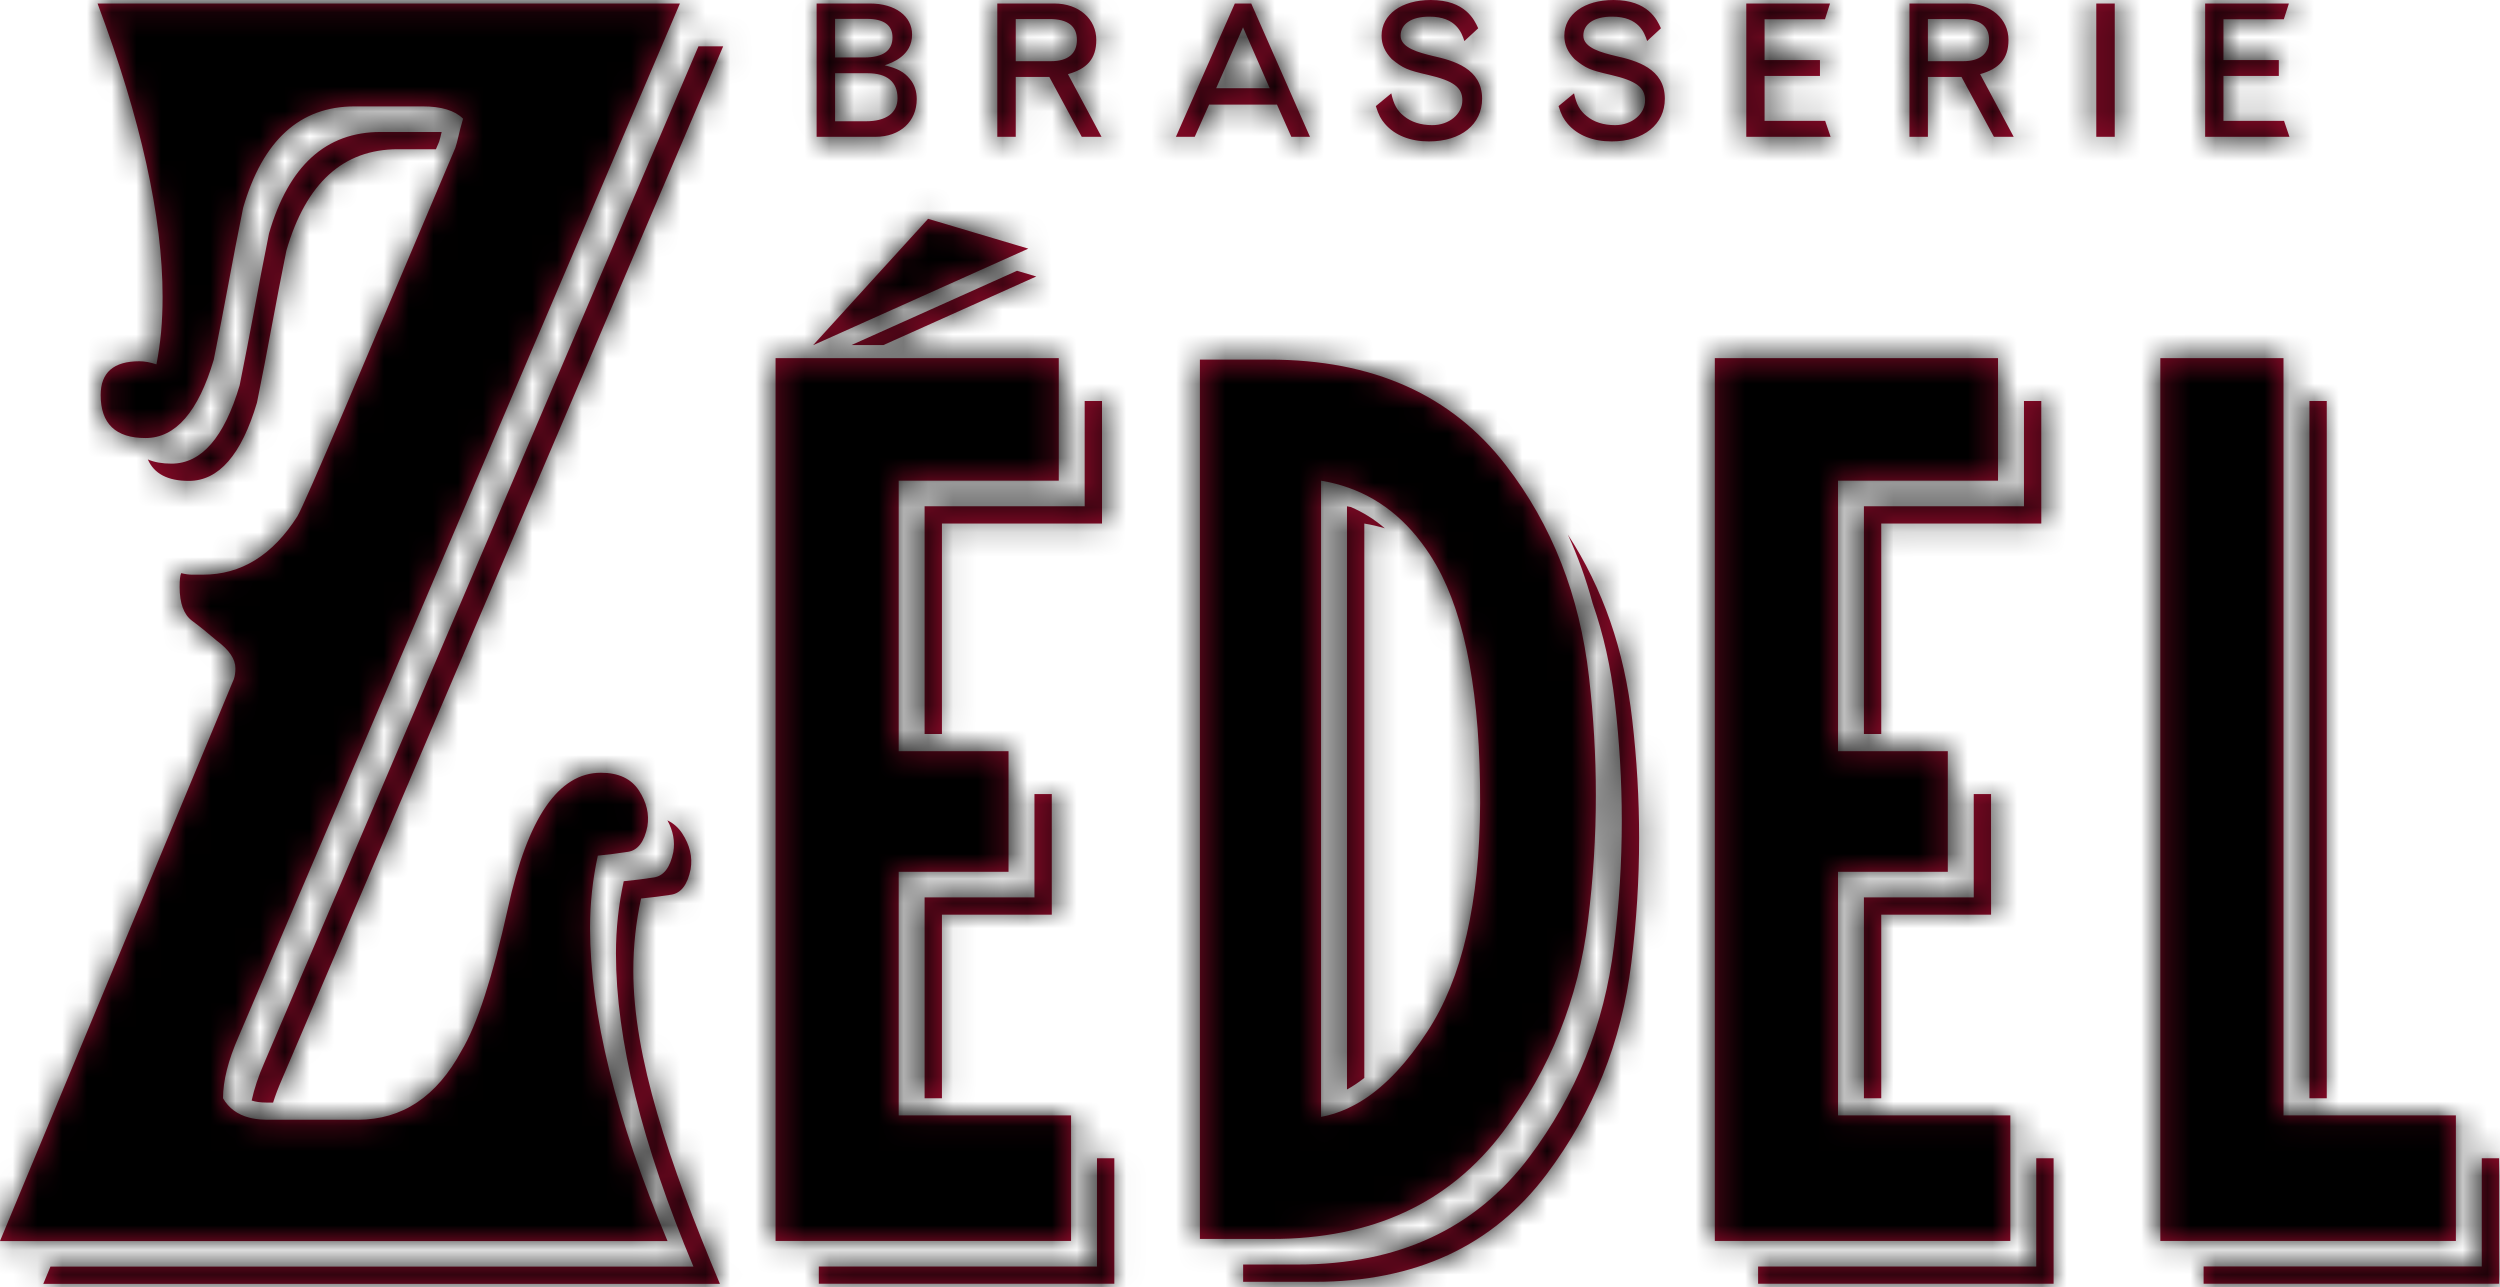 <svg width="101" height="52" viewBox="0 0 101 52" fill="none" xmlns="http://www.w3.org/2000/svg">
<path fill-rule="evenodd" clip-rule="evenodd" d="M57.865 5.056C57.398 5.056 57.007 4.929 56.72 4.69C56.441 4.466 56.306 4.22 56.208 3.772L55.583 4.287C55.704 4.66 55.786 4.809 55.952 5.004C56.352 5.467 56.969 5.713 57.73 5.713C59.026 5.713 59.877 5.026 59.877 3.988C59.877 2.763 58.724 2.45 57.896 2.263L57.875 2.258C57.355 2.131 56.585 1.943 56.585 1.442C56.585 0.964 57.03 0.672 57.745 0.672C58.837 0.672 59.056 1.337 59.161 1.658L59.719 1.143L59.711 1.125C59.569 0.813 59.202 0 57.805 0C56.622 0 55.816 0.583 55.816 1.442C55.816 1.8 55.945 2.091 56.23 2.39C56.691 2.763 56.849 2.831 57.692 3.025C58.724 3.264 59.079 3.533 59.079 4.055C59.079 4.608 58.543 5.056 57.865 5.056ZM33.737 4.899V2.958H35.048C35.838 2.958 36.26 3.309 36.26 3.966C36.26 4.563 35.801 4.899 34.987 4.899H33.737ZM33.737 0.762H35.025C35.703 0.762 36.057 1.016 36.057 1.509C36.057 2.046 35.673 2.322 34.912 2.322H33.737V0.762ZM37.036 4.003C37.036 3.689 36.946 3.413 36.758 3.189C36.524 2.906 36.26 2.763 35.741 2.637C36.034 2.539 36.848 2.256 36.848 1.396C36.848 0.65 36.163 0.142 35.153 0.142H32.992V5.527H35.371C36.366 5.527 37.036 4.907 37.036 4.003ZM41.036 0.769H42.4C43.138 0.769 43.507 1.053 43.507 1.613C43.507 2.173 43.138 2.472 42.46 2.472H41.036V0.769ZM41.036 3.107H42.392L43.703 5.527H44.501L43.145 2.995C43.899 2.786 44.29 2.39 44.29 1.613C44.29 0.762 43.582 0.142 42.595 0.142H40.291V5.527H41.036V3.107ZM51.296 3.562L50.218 1.105L49.134 3.562H51.296ZM52.17 5.527L51.59 4.227H48.847L48.267 5.527H47.507L49.887 0.142H50.55L52.923 5.527H52.17ZM65.261 2.259L65.278 2.263C66.106 2.449 67.259 2.764 67.259 3.988C67.259 5.026 66.408 5.713 65.112 5.713C64.351 5.713 63.733 5.467 63.335 5.004C63.169 4.81 63.085 4.66 62.965 4.287L63.591 3.771C63.688 4.22 63.824 4.466 64.103 4.69C64.389 4.929 64.78 5.056 65.248 5.056C65.925 5.056 66.461 4.608 66.461 4.055C66.461 3.532 66.106 3.264 65.075 3.025C64.231 2.83 64.072 2.764 63.613 2.39C63.326 2.091 63.199 1.8 63.199 1.441C63.199 0.582 64.005 0 65.187 0C66.583 0 66.951 0.811 67.093 1.124L67.101 1.143L66.544 1.658L66.544 1.658C66.438 1.336 66.219 0.672 65.127 0.672C64.411 0.672 63.967 0.963 63.967 1.441C63.967 1.944 64.741 2.132 65.261 2.259ZM73.737 4.884H71.289V3.069H73.526V2.428H71.289V0.777H73.729L73.933 0.142H70.55V5.527H73.956L73.737 4.884ZM79.251 0.769H77.887V2.472H79.311C79.989 2.472 80.359 2.173 80.359 1.613C80.359 1.053 79.989 0.769 79.251 0.769ZM79.243 3.107H77.887V5.527H77.142V0.142H79.447C80.434 0.142 81.142 0.762 81.142 1.613C81.142 2.39 80.75 2.786 79.997 2.995L81.353 5.527H80.554L79.243 3.107ZM84.69 5.527H85.436V0.142H84.69V5.527ZM89.827 4.884H92.275L92.494 5.527H89.088V0.142H92.471L92.267 0.777H89.827V2.428H92.064V3.069H89.827V4.884ZM34.395 13.942H35.687L41.865 11.17L41.088 10.939L34.395 13.942ZM37.495 8.84L41.544 10.045L32.858 13.942H32.852L37.495 8.84ZM44.318 51.167H33.08V51.864H45.019V46.794H44.318V51.167ZM43.821 16.201H44.521V21.152H38.054V29.654H37.354V20.454H43.821V16.201ZM37.354 36.254V44.369H38.054V36.952H42.492V32.079H41.792V36.254H37.354ZM36.307 45.063H43.271V50.133H31.333V14.469H42.774V19.42H36.307V30.348H40.744V35.22H36.307V45.063ZM63.34 21.595C63.747 22.479 64.081 23.404 64.341 24.371C64.781 25.628 65.082 26.965 65.242 28.383C65.427 29.974 65.52 31.566 65.52 33.157C65.52 34.853 65.414 36.544 65.203 38.226C64.816 41.383 63.677 44.222 61.78 46.748C59.604 49.641 56.487 51.087 52.428 51.087H50.223V51.785H53.128C57.188 51.785 60.304 50.338 62.48 47.445C64.377 44.92 65.516 42.08 65.903 38.923C66.114 37.241 66.22 35.551 66.22 33.854C66.22 32.264 66.128 30.672 65.942 29.081C65.624 26.268 64.756 23.773 63.34 21.595ZM57.233 21.677C56.213 20.431 54.926 19.677 53.37 19.42V45.123C53.726 45.059 54.075 44.948 54.418 44.792C54.581 44.718 54.743 44.634 54.904 44.539C54.928 44.525 54.952 44.511 54.975 44.496C55.023 44.468 55.07 44.439 55.117 44.408C56.012 43.823 56.863 42.912 57.668 41.67C59.073 39.528 59.784 36.451 59.797 32.439C59.81 28.139 59.22 24.937 58.026 22.833C57.848 22.523 57.659 22.235 57.459 21.967C57.385 21.868 57.31 21.771 57.233 21.677ZM64.154 37.193C63.769 40.349 62.63 43.189 60.732 45.713C58.556 48.607 55.44 50.053 51.381 50.053H48.476V14.529H51.281C55.459 14.529 58.642 15.949 60.832 18.789C62.703 21.209 63.822 24.064 64.195 27.35C64.38 28.941 64.472 30.533 64.472 32.123C64.472 33.819 64.367 35.51 64.154 37.193ZM55.118 21.152C55.404 21.199 55.681 21.263 55.948 21.344C55.528 20.982 55.069 20.695 54.569 20.482L54.52 20.473C54.486 20.466 54.452 20.46 54.418 20.454V44.015C54.654 43.886 54.887 43.73 55.118 43.549V21.152ZM75.302 44.369V36.254H79.739V32.079H80.439V36.952H76.002V44.369H75.302ZM82.265 51.167H71.027V51.864H82.965V46.794H82.265V51.167ZM76.002 29.654H75.302V20.454H81.768V16.201H82.468V21.152H76.002V29.654ZM81.218 45.063H74.255V35.22H78.691V30.348H74.255V19.42H80.72V14.469H69.279V50.133H81.218V45.063ZM94.001 44.369H93.301V16.2H94.001V44.369ZM99.217 45.063H92.253V14.469H87.278V50.133H99.217V45.063ZM100.264 51.166V46.794H100.964V51.864H89.026V51.166H100.264ZM25.9 36.3C26.316 36.259 26.722 36.207 27.12 36.145C27.515 36.083 27.776 35.741 27.901 35.121C27.985 34.624 27.869 34.139 27.557 33.664C27.406 33.434 27.207 33.26 26.963 33.141C27.194 33.561 27.275 33.988 27.202 34.423C27.076 35.044 26.815 35.386 26.42 35.448C26.022 35.51 25.616 35.562 25.199 35.602C24.991 36.554 24.885 37.525 24.885 38.518C24.885 41.991 25.929 46.21 28.015 51.172H2.038L1.748 51.869H29.085C26.999 46.907 25.586 42.688 25.586 39.215C25.586 38.222 25.691 37.252 25.9 36.3ZM10.167 44.461C10.269 43.99 10.439 43.478 10.684 42.922L28.217 1.873H29.215L11.384 43.619C11.242 43.942 11.126 44.249 11.033 44.544H10.762C10.515 44.544 10.321 44.512 10.167 44.461ZM10.382 16.265C10.591 15.231 10.789 14.208 10.976 13.194C11.164 12.182 11.361 11.158 11.57 10.125C12.362 7.395 13.865 6.029 16.076 6.029H17.612L17.738 5.732C17.771 5.628 17.804 5.502 17.836 5.361L17.843 5.332H15.376C13.165 5.332 11.662 6.698 10.87 9.427C10.661 10.46 10.463 11.484 10.277 12.497C10.088 13.511 9.89 14.534 9.682 15.568C9.057 17.677 8.139 18.731 6.929 18.731C6.551 18.731 6.233 18.674 5.973 18.561C6.224 19.138 6.775 19.428 7.629 19.428C8.839 19.428 9.756 18.374 10.382 16.265ZM23.838 37.484C23.838 40.957 24.881 45.176 26.968 50.138H0L9.448 27.435C9.49 27.311 9.511 27.168 9.511 27.001C9.511 26.628 9.26 26.256 8.759 25.885C8.425 25.596 8.092 25.326 7.759 25.078C7.425 24.83 7.257 24.375 7.257 23.714C7.257 23.425 7.278 23.239 7.321 23.155C7.486 23.197 7.634 23.217 7.759 23.217H8.197C9.74 23.217 11.012 22.433 12.014 20.86C12.18 20.572 12.826 19.103 13.953 16.456L18.395 5.973C18.436 5.848 18.479 5.694 18.521 5.508C18.562 5.321 18.624 5.085 18.708 4.795C18.374 4.464 17.832 4.298 17.081 4.298H14.329C12.117 4.298 10.614 5.664 9.823 8.394C9.614 9.426 9.416 10.45 9.229 11.463C9.041 12.477 8.843 13.5 8.635 14.534C8.009 16.643 7.091 17.697 5.881 17.697C4.672 17.697 4.067 17.118 4.067 15.96C4.067 15.051 4.589 14.595 5.631 14.595C5.84 14.595 6.069 14.636 6.32 14.72C6.402 14.307 6.465 13.872 6.508 13.417C6.549 12.962 6.569 12.487 6.569 11.991C6.569 8.765 5.693 4.816 3.941 0.142H27.468L9.636 41.888C9.218 42.84 9.01 43.667 9.01 44.37C9.241 44.771 9.596 45.029 10.067 45.152C10.15 45.174 10.237 45.191 10.327 45.204C10.355 45.209 10.481 45.224 10.516 45.227C10.595 45.233 10.676 45.238 10.762 45.238H10.85H14.454C16.247 45.238 17.644 44.307 18.646 42.447C19.271 41.414 19.897 39.491 20.523 36.678C21.315 33.039 22.565 31.219 24.277 31.219C24.985 31.219 25.498 31.457 25.81 31.933C26.122 32.408 26.237 32.893 26.154 33.39C26.029 34.011 25.767 34.352 25.372 34.413C24.974 34.475 24.569 34.528 24.152 34.568C23.943 35.52 23.838 36.491 23.838 37.484Z" fill="#980B2C"/>
<mask id="mask0" mask-type="alpha" maskUnits="userSpaceOnUse" x="0" y="0" width="101" height="52">
<path fill-rule="evenodd" clip-rule="evenodd" d="M57.865 5.056C57.398 5.056 57.007 4.929 56.72 4.69C56.441 4.466 56.306 4.22 56.208 3.772L55.583 4.287C55.704 4.66 55.786 4.809 55.952 5.004C56.352 5.467 56.969 5.713 57.73 5.713C59.026 5.713 59.877 5.026 59.877 3.988C59.877 2.763 58.724 2.45 57.896 2.263L57.875 2.258C57.355 2.131 56.585 1.943 56.585 1.442C56.585 0.964 57.03 0.672 57.745 0.672C58.837 0.672 59.056 1.337 59.161 1.658L59.719 1.143L59.711 1.125C59.569 0.813 59.202 0 57.805 0C56.622 0 55.816 0.583 55.816 1.442C55.816 1.8 55.945 2.091 56.23 2.39C56.691 2.763 56.849 2.831 57.692 3.025C58.724 3.264 59.079 3.533 59.079 4.055C59.079 4.608 58.543 5.056 57.865 5.056ZM33.737 4.899V2.958H35.048C35.838 2.958 36.26 3.309 36.26 3.966C36.26 4.563 35.801 4.899 34.987 4.899H33.737ZM33.737 0.762H35.025C35.703 0.762 36.057 1.016 36.057 1.509C36.057 2.046 35.673 2.322 34.912 2.322H33.737V0.762ZM37.036 4.003C37.036 3.689 36.946 3.413 36.758 3.189C36.524 2.906 36.26 2.763 35.741 2.637C36.034 2.539 36.848 2.256 36.848 1.396C36.848 0.65 36.163 0.142 35.153 0.142H32.992V5.527H35.371C36.366 5.527 37.036 4.907 37.036 4.003ZM41.036 0.769H42.4C43.138 0.769 43.507 1.053 43.507 1.613C43.507 2.173 43.138 2.472 42.46 2.472H41.036V0.769ZM41.036 3.107H42.392L43.703 5.527H44.501L43.145 2.995C43.899 2.786 44.29 2.39 44.29 1.613C44.29 0.762 43.582 0.142 42.595 0.142H40.291V5.527H41.036V3.107ZM51.296 3.562L50.218 1.105L49.134 3.562H51.296ZM52.17 5.527L51.59 4.227H48.847L48.267 5.527H47.507L49.887 0.142H50.55L52.923 5.527H52.17ZM65.261 2.259L65.278 2.263C66.106 2.449 67.259 2.764 67.259 3.988C67.259 5.026 66.408 5.713 65.112 5.713C64.351 5.713 63.733 5.467 63.335 5.004C63.169 4.81 63.085 4.66 62.965 4.287L63.591 3.771C63.688 4.22 63.824 4.466 64.103 4.69C64.389 4.929 64.78 5.056 65.248 5.056C65.925 5.056 66.461 4.608 66.461 4.055C66.461 3.532 66.106 3.264 65.075 3.025C64.231 2.83 64.072 2.764 63.613 2.39C63.326 2.091 63.199 1.8 63.199 1.441C63.199 0.582 64.005 0 65.187 0C66.583 0 66.951 0.811 67.093 1.124L67.101 1.143L66.544 1.658L66.544 1.658C66.438 1.336 66.219 0.672 65.127 0.672C64.411 0.672 63.967 0.963 63.967 1.441C63.967 1.944 64.741 2.132 65.261 2.259ZM73.737 4.884H71.289V3.069H73.526V2.428H71.289V0.777H73.729L73.933 0.142H70.55V5.527H73.956L73.737 4.884ZM79.251 0.769H77.887V2.472H79.311C79.989 2.472 80.359 2.173 80.359 1.613C80.359 1.053 79.989 0.769 79.251 0.769ZM79.243 3.107H77.887V5.527H77.142V0.142H79.447C80.434 0.142 81.142 0.762 81.142 1.613C81.142 2.39 80.75 2.786 79.997 2.995L81.353 5.527H80.554L79.243 3.107ZM84.69 5.527H85.436V0.142H84.69V5.527ZM89.827 4.884H92.275L92.494 5.527H89.088V0.142H92.471L92.267 0.777H89.827V2.428H92.064V3.069H89.827V4.884ZM34.395 13.942H35.687L41.865 11.17L41.088 10.939L34.395 13.942ZM37.495 8.84L41.544 10.045L32.858 13.942H32.852L37.495 8.84ZM44.318 51.167H33.08V51.864H45.019V46.794H44.318V51.167ZM43.821 16.201H44.521V21.152H38.054V29.654H37.354V20.454H43.821V16.201ZM37.354 36.254V44.369H38.054V36.952H42.492V32.079H41.792V36.254H37.354ZM36.307 45.063H43.271V50.133H31.333V14.469H42.774V19.42H36.307V30.348H40.744V35.22H36.307V45.063ZM63.34 21.595C63.747 22.479 64.081 23.404 64.341 24.371C64.781 25.628 65.082 26.965 65.242 28.383C65.427 29.974 65.52 31.566 65.52 33.157C65.52 34.853 65.414 36.544 65.203 38.226C64.816 41.383 63.677 44.222 61.78 46.748C59.604 49.641 56.487 51.087 52.428 51.087H50.223V51.785H53.128C57.188 51.785 60.304 50.338 62.48 47.445C64.377 44.92 65.516 42.08 65.903 38.923C66.114 37.241 66.22 35.551 66.22 33.854C66.22 32.264 66.128 30.672 65.942 29.081C65.624 26.268 64.756 23.773 63.34 21.595ZM57.233 21.677C56.213 20.431 54.926 19.677 53.37 19.42V45.123C53.726 45.059 54.075 44.948 54.418 44.792C54.581 44.718 54.743 44.634 54.904 44.539C54.928 44.525 54.952 44.511 54.975 44.496C55.023 44.468 55.07 44.439 55.117 44.408C56.012 43.823 56.863 42.912 57.668 41.67C59.073 39.528 59.784 36.451 59.797 32.439C59.81 28.139 59.22 24.937 58.026 22.833C57.848 22.523 57.659 22.235 57.459 21.967C57.385 21.868 57.31 21.771 57.233 21.677ZM64.154 37.193C63.769 40.349 62.63 43.189 60.732 45.713C58.556 48.607 55.44 50.053 51.381 50.053H48.476V14.529H51.281C55.459 14.529 58.642 15.949 60.832 18.789C62.703 21.209 63.822 24.064 64.195 27.35C64.38 28.941 64.472 30.533 64.472 32.123C64.472 33.819 64.367 35.51 64.154 37.193ZM55.118 21.152C55.404 21.199 55.681 21.263 55.948 21.344C55.528 20.982 55.069 20.695 54.569 20.482L54.52 20.473C54.486 20.466 54.452 20.46 54.418 20.454V44.015C54.654 43.886 54.887 43.73 55.118 43.549V21.152ZM75.302 44.369V36.254H79.739V32.079H80.439V36.952H76.002V44.369H75.302ZM82.265 51.167H71.027V51.864H82.965V46.794H82.265V51.167ZM76.002 29.654H75.302V20.454H81.768V16.201H82.468V21.152H76.002V29.654ZM81.218 45.063H74.255V35.22H78.691V30.348H74.255V19.42H80.72V14.469H69.279V50.133H81.218V45.063ZM94.001 44.369H93.301V16.2H94.001V44.369ZM99.217 45.063H92.253V14.469H87.278V50.133H99.217V45.063ZM100.264 51.166V46.794H100.964V51.864H89.026V51.166H100.264ZM25.9 36.3C26.316 36.259 26.722 36.207 27.12 36.145C27.515 36.083 27.776 35.741 27.901 35.121C27.985 34.624 27.869 34.139 27.557 33.664C27.406 33.434 27.207 33.26 26.963 33.141C27.194 33.561 27.275 33.988 27.202 34.423C27.076 35.044 26.815 35.386 26.42 35.448C26.022 35.51 25.616 35.562 25.199 35.602C24.991 36.554 24.885 37.525 24.885 38.518C24.885 41.991 25.929 46.21 28.015 51.172H2.038L1.748 51.869H29.085C26.999 46.907 25.586 42.688 25.586 39.215C25.586 38.222 25.691 37.252 25.9 36.3ZM10.167 44.461C10.269 43.99 10.439 43.478 10.684 42.922L28.217 1.873H29.215L11.384 43.619C11.242 43.942 11.126 44.249 11.033 44.544H10.762C10.515 44.544 10.321 44.512 10.167 44.461ZM10.382 16.265C10.591 15.231 10.789 14.208 10.976 13.194C11.164 12.182 11.361 11.158 11.57 10.125C12.362 7.395 13.865 6.029 16.076 6.029H17.612L17.738 5.732C17.771 5.628 17.804 5.502 17.836 5.361L17.843 5.332H15.376C13.165 5.332 11.662 6.698 10.87 9.427C10.661 10.46 10.463 11.484 10.277 12.497C10.088 13.511 9.89 14.534 9.682 15.568C9.057 17.677 8.139 18.731 6.929 18.731C6.551 18.731 6.233 18.674 5.973 18.561C6.224 19.138 6.775 19.428 7.629 19.428C8.839 19.428 9.756 18.374 10.382 16.265ZM23.838 37.484C23.838 40.957 24.881 45.176 26.968 50.138H0L9.448 27.435C9.49 27.311 9.511 27.168 9.511 27.001C9.511 26.628 9.26 26.256 8.759 25.885C8.425 25.596 8.092 25.326 7.759 25.078C7.425 24.83 7.257 24.375 7.257 23.714C7.257 23.425 7.278 23.239 7.321 23.155C7.486 23.197 7.634 23.217 7.759 23.217H8.197C9.74 23.217 11.012 22.433 12.014 20.86C12.18 20.572 12.826 19.103 13.953 16.456L18.395 5.973C18.436 5.848 18.479 5.694 18.521 5.508C18.562 5.321 18.624 5.085 18.708 4.795C18.374 4.464 17.832 4.298 17.081 4.298H14.329C12.117 4.298 10.614 5.664 9.823 8.394C9.614 9.426 9.416 10.45 9.229 11.463C9.041 12.477 8.843 13.5 8.635 14.534C8.009 16.643 7.091 17.697 5.881 17.697C4.672 17.697 4.067 17.118 4.067 15.96C4.067 15.051 4.589 14.595 5.631 14.595C5.84 14.595 6.069 14.636 6.32 14.72C6.402 14.307 6.465 13.872 6.508 13.417C6.549 12.962 6.569 12.487 6.569 11.991C6.569 8.765 5.693 4.816 3.941 0.142H27.468L9.636 41.888C9.218 42.84 9.01 43.667 9.01 44.37C9.241 44.771 9.596 45.029 10.067 45.152C10.15 45.174 10.237 45.191 10.327 45.204C10.355 45.209 10.481 45.224 10.516 45.227C10.595 45.233 10.676 45.238 10.762 45.238H10.85H14.454C16.247 45.238 17.644 44.307 18.646 42.447C19.271 41.414 19.897 39.491 20.523 36.678C21.315 33.039 22.565 31.219 24.277 31.219C24.985 31.219 25.498 31.457 25.81 31.933C26.122 32.408 26.237 32.893 26.154 33.39C26.029 34.011 25.767 34.352 25.372 34.413C24.974 34.475 24.569 34.528 24.152 34.568C23.943 35.52 23.838 36.491 23.838 37.484Z" fill="white"/>
</mask>
<g mask="url(#mask0)">
<rect width="102.674" height="53.66" fill="black"/>
</g>
</svg>
